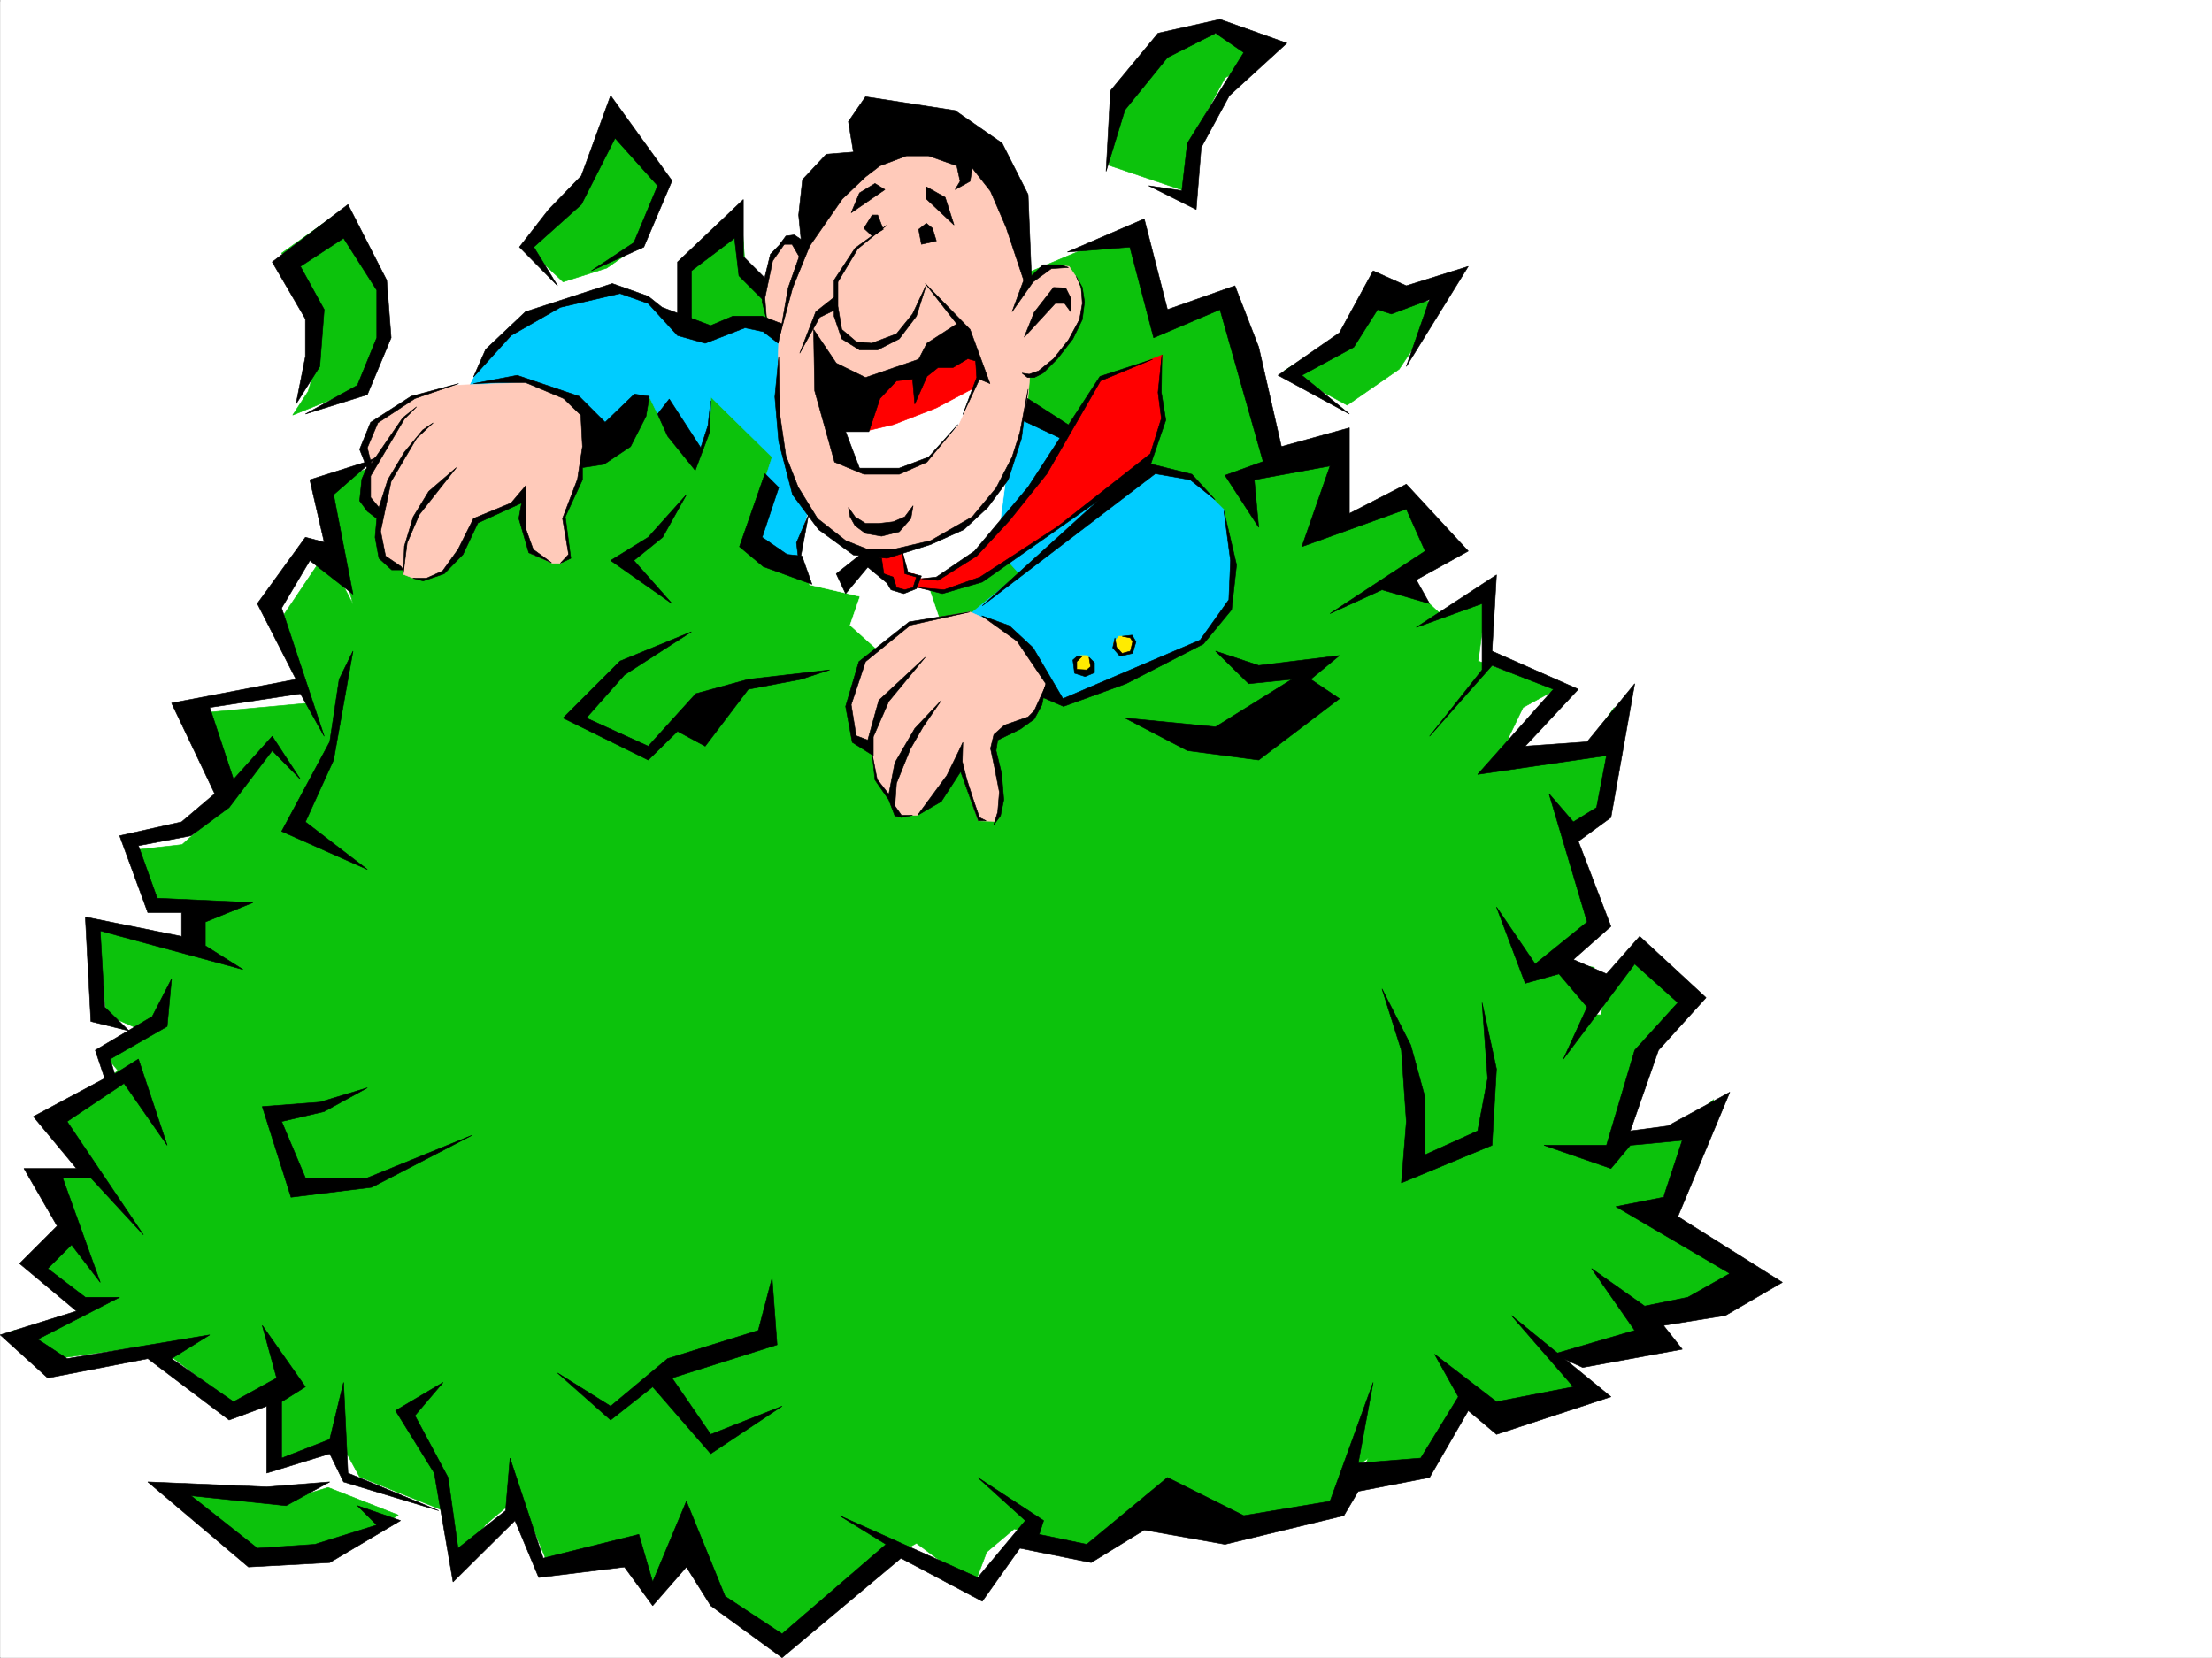 <svg xmlns="http://www.w3.org/2000/svg" width="2997.265" height="2246.597"><rect width="100%" height="100%" fill="#333333" stroke="none"/><defs><clipPath id="a"><path d="M0 0h2997v2244.137H0Zm0 0"/></clipPath></defs><path fill="#fff" d="M.25 2246.297h2997.015V0H.25Zm0 0"/><g clip-path="url(#a)" transform="translate(.25 2.16)"><path fill="#fff" fill-rule="evenodd" stroke="#fff" stroke-linecap="square" stroke-linejoin="bevel" stroke-miterlimit="10" stroke-width=".743" d="M.742 2244.137h2995.531V-2.16H.743Zm0 0"/></g><path fill="#0cc20c" fill-rule="evenodd" stroke="#0cc20c" stroke-linecap="square" stroke-linejoin="bevel" stroke-miterlimit="10" stroke-width=".743" d="m502.253 633.656-65.921 23.969 41.953 161.05-36.715-70.417-59.938 89.148 35.969 115.344-146.86 13.488 40.43 120.586-64.433 57.672-59.942 6.727 32.22 82.383 41.21-5.985 10.516 57.676-139.391-24.711 12.746 114.602 42.7 18.726-47.196 32.219 20.254 24.71-88.445 64.4 56.226 77.144H57.96l35.934 83.164-54.7 38.203 92.157 56.148-32.219 20.254-83.164 13.45 55.442 38.199 139.394-19.473L320.95 1905.5l60.683-24.71v95.089l81.64-18.688 24.009 44.18 110.144 44.184 20.215 77.144 40.469-56.93 46.45-38.94 36.714 89.89 116.125-20.215 36.715 65.883 37.46-71.164 40.47 71.164 88.402 56.187 115.387-89.89 65.921-37.461 77.926 57.714 17.242-45.71 37.457-31.473 97.399 31.473 69.676-37.458 26.98-7.468 37.457 19.472h97.399l110.144-44.222 14.977-38.942 25.492-18.73-13.488 32.219 84.652-19.473 69.715-101.113 41.953 23.968 62.91-13.488 52.473-17.203-47.23-38.984 143.886-32.18-36.715-32.219 95.875-7.504 74.953-30.695-143.848-89.89 83.165-159.528-56.227 51.691-73.43 5.98 8.992-51.69 41.997-88.364 56.187-52.433-84.691-69.676-35.934 44.965-9.773 44.925h-13.453l4.457-64.398-50.165-6.766 41.954-50.906-5.239-50.949-33-76.402 60.723-32.215 12.707-134.82-40.43 57.675-106.43 19.469 4.497-38.2 18.77-38.945 46.448-25.453-107.171-37.457 13.488-101.855-64.438 38.199-55.44-51.687 79.448-26.239-69.715-82.383-74.914 25.493-21.742 25.457 3.754-134.82-41.21 25.456-41.954 12.747-26.98-146.82-38.2-70.423-86.922 32.219-27.718-56.93-8.996-77.144-153.582 64.437-355.149 18.692-23.223-31.438-4.496-64.437-83.168 64.437v134.074zm0 0"/><path fill="#0cc20c" fill-rule="evenodd" stroke="#0cc20c" stroke-linecap="square" stroke-linejoin="bevel" stroke-miterlimit="10" stroke-width=".743" d="m230.273 2013.336 113.117 92.121h76.442l67.449-17.203 52.43-35.192-95.169-37.457-50.945 15.72H320.95zM1740.003 502.59l93.684-59.156 17.203-41.954 50.207 6.723h56.184l-61.426 92.121-70.418 48.719zm-13.488-436.668-66.668 39.687-44.965 83.91-5.98 70.38-106.39-35.934 10.476-93.645 66.707-77.886 51.687-10.48zm-887.844 86.137-32.96 87.625-50.95 64.398-45.707 26.977 53.918 50.949 59.2-18.73 37.456-26.235 28.504-54.664 8.211-47.191zM381.632 343.063l29.95 42.699 14.976 41.914 4.496 39.726-5.242 34.446-8.211 28.465-20.996 32.18 81.68-32.923 25.457-32.96 21.738-49.462v-38.203l-13.488-46.41-47.196-78.668zm0 0"/><path fill="#0cf" fill-rule="evenodd" stroke="#0cf" stroke-linecap="square" stroke-linejoin="bevel" stroke-miterlimit="10" stroke-width=".743" d="m634.101 527.305 27.719-53.922 56.226-50.203 116.871-33.703 43.442 17.242 34.484 33.703 56.93 10.48 45.707-17.203 44.965 17.203 59.199 273.387-30.734 47.938-73.43-38.946 23.226-90.633 7.508-23.226-83.168-81.64v16.5l-3.754 30.695-17.242 45.707-50.945-69.676-11.223-23.227-102.636 92.903zm760.492 14.972-48.68 126.606 16.462 87.625 18.73 20.957-66.664 54.699 124.375 120.586 191.043-85.395 38.984-51.69 3.008-55.403-13.488-69.676-16.5-16.461-30.73-26.98-54.665-12.747-110.925-47.937zm0 0"/><path fill="#ffeb00" fill-rule="evenodd" stroke="#ffeb00" stroke-linecap="square" stroke-linejoin="bevel" stroke-miterlimit="10" stroke-width=".743" d="M1464.308 888.313h8.957l7.508 9.738-2.23 9.734-6.766 5.278-14.973-3.754-.746-13.489zm67.41-26.196H1516l-7.507 9.735 4.496 10.48 7.508 3.754h10.48l5.98-8.25v-10.48zm0 0"/><path fill="#ffcaba" fill-rule="evenodd" stroke="#ffcaba" stroke-linecap="square" stroke-linejoin="bevel" stroke-miterlimit="10" stroke-width=".743" d="m1043.945 345.293 21.742-18.73 16.5 5.242 17.984-17.207 48.68-71.16 75.7-49.461 103.378 12.003 53.957 84.649 10.48 90.637 26.977-22.485 29.211 2.23 12.746 18.727 6.723 28.465-5.238 24.711-14.23 26.238-19.474 26.938-20.996 19.512-12.707 4.457-3.011 35.23-13.493 62.168-13.488 33.703-17.984 26.942-21.742 27.722-26.196 21.739-43.48 17.203L1212.546 749h-36.715l-35.972-16.461-35.973-28.465-22.484-35.191-16.461-48.719-7.504-35.187-4.5-53.176 2.27-72.649-16.5-31.476-4.497-23.969 4.496-35.187zm0 0"/><path fill="#fff" fill-rule="evenodd" stroke="#fff" stroke-linecap="square" stroke-linejoin="bevel" stroke-miterlimit="10" stroke-width=".743" d="m1363.16 646.402-8.25 62.91-29.25 47.196-66.664 41.172 13.488 39.726-38.2 5.98-45.706 36.716-36.715-32.961 13.488-38.946-68.191-15.754-13.489-45.671v-12.004l12.004-41.914 14.977 19.472 56.93 34.446h53.956l55.442-19.47 41.215-24.71 33.703-34.488zm-41.211-126.605-125.121 55.441-59.2 7.508 24.711 53.176 13.492 2.973h44.965l38.2-18.73 39.726-44.927 12.707-27.722zm0 0"/><path fill="red" fill-rule="evenodd" stroke="red" stroke-linecap="square" stroke-linejoin="bevel" stroke-miterlimit="10" stroke-width=".743" d="m1175.832 583.488 35.226-8.25 57.672-22.48 49.465-26.2 7.465-17.984-2.227-23.969-22.484-8.25-133.368 50.204zm12.746 168.524 8.25 29.207 10.476 5.98 3.754 10.48 14.977 3.012 15.718-4.496 35.973 4.496 52.434-16.46 83.164-56.188 49.46-34.45 96.657-75.656 15.758-51.69-5.281-35.934 5.28-49.461-86.175 34.488-77.184 128.793L1323.433 749 1271 783.484l-25.493.746-5.242-6.023-11.258-2.227-5.984-27.722zm0 0"/><path fill="#ffcaba" fill-rule="evenodd" stroke="#ffcaba" stroke-linecap="square" stroke-linejoin="bevel" stroke-miterlimit="10" stroke-width=".743" d="m1314.44 829.156-82.425 14.23-64.434 53.176-18.73 59.16 10.48 45.708 22.481 14.976 4.496 40.469 19.473 24.71 8.992 23.224h28.504l56.187-68.934 26.196 76.402 21.742.742 6.761-12.707 2.973-26.976-5.238-32.219-5.238-26.199 5.238-17.984 46.45-23.97 10.48-17.241 9.773-29.953-36.715-58.415-35.972-23.968zM710.539 518.309l-92.899 3.754-59.2 14.976-52.433 38.2-14.23 37.456 8.21 20.961-8.21 32.219 20.215 31.473v29.207l8.25 29.953 26.195 15.719v5.98l13.488 5.277h17.989l21.738-8.25 23.969-28.464 20.996-42.696 64.437-27.722v42.699L718.046 749l30.696 14.23h11.261l10.477-11.218-6.727-49.422 20.961-52.434 8.25-70.422-8.996-36.714zm0 0"/><path fill-rule="evenodd" stroke="#000" stroke-linecap="square" stroke-linejoin="bevel" stroke-miterlimit="10" stroke-width=".743" d="m1181.812 291.375-11.223 17.984 11.223 10.48 15.016-8.995-7.508-19.469zm0 0"/><path fill-rule="evenodd" stroke="#000" stroke-linecap="square" stroke-linejoin="bevel" stroke-miterlimit="10" stroke-width=".743" d="m1202.066 304.863-43.48 31.438-28.465 43.437v48.68l10.48 30.734 24.008 14.973h24.71l29.208-14.973 23.226-30.734 13.489-42.656-18.727 39.683-21.742 26.942-33.703 12.746-20.957-2.227-19.512-16.5-5.238-31.437v-32.961l26.976-44.965zm-48.719-16.5 45.707-31.437-13.488-8.25-20.957 12.746zm101.895-35.191v16.46l37.457 35.231-11.965-37.457zm0 49.422-10.477 8.25 3.75 20.215 20.215-4.497-5.238-17.203zm0 0"/><path fill-rule="evenodd" stroke="#000" stroke-linecap="square" stroke-linejoin="bevel" stroke-miterlimit="10" stroke-width=".743" d="m1130.12 402.965-24.71 19.472-21.739 56.188 26.98-48.68 20.216-9.738zm0 0"/><path fill-rule="evenodd" stroke="#000" stroke-linecap="square" stroke-linejoin="bevel" stroke-miterlimit="10" stroke-width=".743" d="m1102.402 446.406 30.73 45.707 39.688 19.473 71.945-24.711 11.219-21.742 40.469-26.195-42.696-54.704 60.684 62.172 26.977 73.39-14.231-5.983-22.484 47.937 18.73-50.164-1.484-22.484-10.52-3.012-20.215 12.004H1271l-15.015 11.965-16.461 37.457-3.008-33.703-21.742 2.269-22.441 23.969-15.016 44.926h-31.477l18.77 49.421h53.918l39.726-14.976 39.688-44.184-41.957 50.95-37.457 16.46h-47.938l-39.722-16.46-26.98-96.618zm0 0"/><path fill-rule="evenodd" stroke="#000" stroke-linecap="square" stroke-linejoin="bevel" stroke-miterlimit="10" stroke-width=".743" d="m1192.332 224.707 35.933-13.488h29.988l38.2 13.488 4.496 20.957-6.723 11.262 20.215-11.262 3.008-17.945 24.71 31.437 21 48.68 23.97 71.902-15.758 42.7 28.504-40.43 24.71-17.988 23.223-1.485-10.476-3.754h-24.008l-15.72 14.977-4.495-110.106-35.23-69.675-63.653-44.184-121.406-18.73-23.227 33.703 6.766 41.214-36.715 3.008-32.219 34.45-5.238 47.937 4.496 45.668-18.73 53.176-11.262 64.437 17.246-64.437 23.223-56.89 44.183-63.696 31.477-29.95zm0 0"/><path fill-rule="evenodd" stroke="#000" stroke-linecap="square" stroke-linejoin="bevel" stroke-miterlimit="10" stroke-width=".743" d="m1083.671 349.047-10.48-17.988h-16.5l8.25-11.22 11.223-1.526 15.757 10.519zm0 0"/><path fill-rule="evenodd" stroke="#000" stroke-linecap="square" stroke-linejoin="bevel" stroke-miterlimit="10" stroke-width=".743" d="m1062.675 331.059-15.718 22.484-10.481 50.164 2.23 29.207-5.984-23.969 1.488-24.71 9.735-39.684 20.996-21.742zm325.195 125.824 13.489-33.703 26.234-33.703 16.461.742 6.766 13.488v18.73l-8.25-11.222h-12.746zm0 0"/><path fill-rule="evenodd" stroke="#000" stroke-linecap="square" stroke-linejoin="bevel" stroke-miterlimit="10" stroke-width=".743" d="m1458.289 374.5 8.25 14.977 3.011 19.468-3.011 23.97-12.746 26.237-20.958 26.938-19.511 19.512-11.965 5.984h-8.992l-7.508-5.984 9.734 1.488 12.746-4.5 20.254-16.5 20.215-25.453 14.977-27.723 3.753-21.7-1.484-21.737zm-403.082 108.621 1.484 78.629 8.25 56.187 16.46 41.954 26.24 42.699 38.198 29.95 29.993 11.964h34.445l50.95-11.965 56.222-32.219 32.218-38.945 21.704-41.953 10.515-32.961 11.223-59.156-8.992 66.664-17.989 56.187-27.718 37.457-32.22 29.95-44.964 20.214-59.16 18.73-45.707-4.495-47.234-34.45-35.188-47.19-18.73-71.907-5.239-60.684zm0 0"/><path fill-rule="evenodd" stroke="#000" stroke-linecap="square" stroke-linejoin="bevel" stroke-miterlimit="10" stroke-width=".743" d="m1149.593 687.613 8.992 12.707 14.235 8.993h17.984l19.473-2.227 15.758-6.766 11.222-14.976-2.972 17.246-15.758 17.945-23.969 6.02-21.738-3.75-14.235-10.48-6.722-12.005zm44.965 68.895 3.012 20.957 12.707 4.496 4.496 14.234 11.262 3.008 11.222-3.008 4.496-14.234-15.718-4.496-3.012-28.465 7.508 26.98 17.984 4.497-6.762 17.203-17.203 6.765-17.246-5.242-5.238-8.992-26.234-21.738-29.993 35.972-12.707-26.98L1169.066 749zm50.207 39.687 34.445 3.008 48.72-17.242 104.905-68.152 125.864-98.883 14.972-47.938-4.496-35.187 5.239-50.95-.743 50.95 6.024 37.457-20.254 59.156-228.5 160.313-53.961 15.718zm0 0"/><path fill-rule="evenodd" stroke="#000" stroke-linecap="square" stroke-linejoin="bevel" stroke-miterlimit="10" stroke-width=".743" d="m1248.515 784.23 20.215-2.27 51.691-35.19 72.688-86.88 97.398-149.831 71.2-23.184-70.458 29.207-72.648 125.824-50.945 63.653-44.223 47.937L1271 786.457zm-212.039-142.324 18.73 18.727-22.484 67.41 33.707 23.223 20.254 2.23 13.488 38.2-65.96-23.966-32.22-26.94zm-145.371-80.898 15.758-20.215 42.695 65.922 9.734-29.988 3.754-33.707-1.523 42.699-19.473 51.691-37.457-46.453zm-249.5-41.211 59.2-11.223 83.91 28.465 35.226 35.191 39.687-38.203 20.254 3.012-4.496 26.98-20.996 41.172-35.973 23.97-29.207 4.495v16.5l-23.226 50.164 7.508 56.188-14.235 6.722 11.223-11.964-8.25-48.676 20.254-53.18 6.726-44.219-2.23-42.699-23.227-22.441-51.726-21.742h-36.715Zm0 0"/><path fill-rule="evenodd" stroke="#000" stroke-linecap="square" stroke-linejoin="bevel" stroke-miterlimit="10" stroke-width=".743" d="m747.253 762.488-24.71-17.984-9.735-26.942v-59.937l-20.254 23.965-50.949 21-20.957 41.914-20.996 29.207-21.738 9.773h-18.73l14.233 3.715 28.465-9.734 25.492-26.2 20.215-42.695 59.196-26.98-3.75 21L716.523 749zm-200.816 14.977 5.277-41.914 16.461-38.203 50.207-63.692-37.457 32.219-21 34.445-11.965 39.688zm0 0"/><path fill-rule="evenodd" stroke="#000" stroke-linecap="square" stroke-linejoin="bevel" stroke-miterlimit="10" stroke-width=".743" d="m543.464 767.73-20.996-14.234-6.722-33.703 14.23-67.41 34.45-58.414 22.48-20.957-14.23 9.734-24.716 29.95-22.48 37.46-12.004 37.457-11.223-13.488v-29.21l45.707-77.145 16.465-16.5-18.73 14.976-42.7 62.168-5.238-21.7 14.235-33.702 50.203-32.961 59.199-20.254-64.438 17.242-54.703 35.191-14.972 36.715 9.734 24.711-6.766 15.754-2.968 29.211 10.476 14.23 12.746 9.739-2.265 25.453 5.238 28.465 17.242 15.719h15.719Zm98.141-256.89 50.95-56.184 66.702-38.203 80.899-18.726 38.203 13.488 39.723 43.441 37.46 10.477 53.958-20.957 24.71 5.238 20.254 15.719 5.239-26.195-26.98-10.52h-39.724l-29.953 12.746-65.922-24.71-18.765-14.974-48.68-17.246-117.652 38.203-53.918 50.946zm439.797 242.656-2.227-17.945 16.5-38.203-10.52 56.148zm310.965-213.446 56.93 36.677-11.966 17.242L1386.382 570Zm101.152 133.329-162.578 147.527 234.48-179 47.235 8.25 33.703 26.938-31.477-34.446-56.93-14.234zm164.844 18.691 17.203 73.43-6.723 60.645-38.203 46.449-104.902 53.922-84.692 30.73-29.207-12.746 5.239-17.984-38.946-57.676-47.972-34.445 37.496 13.488 32.219 29.953 40.43 68.93 185.839-79.41 38.945-54.66 2.266-53.176zM1314.44 829.156l-82.425 13.489-68.187 53.917-17.989 60.684 8.993 48.68 28.503 17.984v-25.492l20.961-47.938 49.461-59.898-62.953 58.414-14.973 53.918-15.718-5.98-6.766-41.954 19.473-58.418 60.683-49.421zm0 0"/><path fill-rule="evenodd" stroke="#000" stroke-linecap="square" stroke-linejoin="bevel" stroke-miterlimit="10" stroke-width=".743" d="m1417.078 928.781-5.239 26.2-10.48 19.468-18.73 13.492-30.731 14.973-2.23 14.234 7.468 30.73 3.012 35.934-4.496 21.739-8.992 11.965 5.238-17.204 2.266-26.976-6.762-34.45-5.242-24.71 4.5-18.73 14.23-12.747 32.219-11.219 8.25-8.25zm-80.898 183.496-8.993-4.496-7.508-21.699-9.734-29.992-5.985-23.969.743-26.195-5.239 11.222-16.5 33.704-39.687 53.957 32.219-18.727 26.199-40.469 23.965 66.664zm-99.665-7.468h-14.977l-8.992-12.746 2.227-30.692 18.73-46.453 17.243-29.95 24.75-35.972-35.973 38.2-26.977 46.452-8.25 42.696-15.718-20.254-6.766-34.445 3.754 35.23 18.73 26.938 8.25 21.738 8.992 2.23zm230.024-215.715-7.508 7.468v10.481l13.488.742 5.242-4.457-2.23-12.746 7.508 7.469v13.488l-12.746 5.238-14.235-4.496-2.266-17.945 6.02-5.242zm44.222-24.75-3.012 13.492 9.739 11.258 17.242-3.754 4.496-15.715-5.238-8.996-13.492 1.488 11.222 2.227 3.012 5.281-3.012 12.707-11.222 3.008-7.508-8.25zM497.757 625.445l-77.925 24.711 19.472 84.61-25.453-6.723-65.18 89.89 52.43 102.598-168.598 32.219 58.454 122.812-44.965 38.2-83.907 18.73 38.2 104.125h45.707v32.219l-130.36-26.238 7.508 141.582 51.692 12.746-32.961-32.219-6.024-103.379 193.313 52.434-50.95-32.219v-32.18l64.438-26.238-129.617-5.98-25.453-71.164 71.16-13.489 51.691-38.199 58.457-77.145 38.2 38.942-38.2-58.414-52.433 58.414-32.22-97.36 122.852-18.726 32.22 57.672-57.673-173.762 38.2-64.394 58.453 45.668L452.05 670.37l58.453-50.95zm0 0"/><path fill-rule="evenodd" stroke="#000" stroke-linecap="square" stroke-linejoin="bevel" stroke-miterlimit="10" stroke-width=".743" d="m232.503 1326.508-26.195 50.906-77.184 45.707 12.747 38.203-96.657 51.692 58.414 70.379h-71.16l44.965 77.925-50.95 50.907 77.145 64.437L.25 1808.883l64.438 58.418 135.598-26.238 110.144 83.164 50.95-18.727v90.633l85.433-26.235 18.727 38.2 128.875 38.945-122.891-50.91-5.984-122.852-18.727 77.145-65.18 25.453v-76.402l32.219-20.215-58.457-83.125 19.473 71.164-58.414 32.176-83.95-58.414 51.73-32.18-193.312 32.18-39.722-26.196 110.886-56.93h-46.453l-50.945-38.945 32.219-32.218 38.941 50.949-50.945-141.582h38.238l71.164 77.144-103.383-153.547 77.145-51.691 58.457 83.91-38.945-116.832-32.22 20.215-6.019-20.215 77.184-44.219zm0 0"/><path fill-rule="evenodd" stroke="#000" stroke-linecap="square" stroke-linejoin="bevel" stroke-miterlimit="10" stroke-width=".743" d="m600.394 1873.281-64.434 38.2 52.47 84.652 25.456 147.523 83.906-83.125 32.22 77.145 116.128-14.235 38.238 52.434 45.707-52.434 32.961 52.434 96.657 70.422 161.093-134.82 110.145 58.418 50.945-71.907 96.656 19.473 71.907-44.184 109.398 19.473 161.094-38.945 19.473-32.961 96.656-18.727 52.43-90.636 38.242 32.218 155.07-50.945-134.856-110.105 83.907 96.613-104.121 20.215-83.91-64.395 32.218 57.672-50.984 83.125-84.652 6.766 20.214-109.364-58.418 161.055-116.906 19.469-103.383-51.688-109.402 90.633-64.434-13.488 6.02-18.73-89.188-58.415 64.438 58.414-64.438 77.145-187.289-83.871 62.914 38.945-140.84 121.328-77.183-50.95-52.434-128.792-45.707 109.32-18.73-64.394-129.613 32.215-44.965-135.598-5.985 71.164-64.437 50.945-13.488-95.87-44.965-83.911zm0 0"/><path fill-rule="evenodd" stroke="#000" stroke-linecap="square" stroke-linejoin="bevel" stroke-miterlimit="10" stroke-width=".743" d="m2144.609 1853.066 134.86-24.71-25.458-32.22 83.91-13.488 77.184-44.925-141.621-89.149 70.418-168.523-83.906 45.672-50.95 6.761 38.203-109.363 64.438-71.16-89.894-83.125-44.965 50.906-44.965-19.473 50.949-44.925L2138.628 1140l44.184-32.219 32.219-181.265-64.438 78.668-83.91 5.98 71.945-77.144-116.91-51.688 6.024-103.344-108.66 71.125 89.148-32.18v89.852l-71.16 89.89 84.648-95.874 83.168 32.219-102.637 115.347 174.579-25.457-13.489 70.383-31.476 19.469-32.961-38.2 51.691 173.801-70.418 56.93-52.433-77.145 38.941 103.34 45.711-12.746 38.2 44.965-32.22 70.418 96.657-128.832 58.453 52.434-58.453 64.394-38.203 128.836h-84.649l90.633 31.437 26.234-31.437 70.422-6.727-25.457 77.145-64.433 12.707 154.324 90.637-56.93 32.218-58.453 11.965-71.906-50.91 58.418 83.871-110.145 32.219zM1937.07 817.934l-64.438-18.73-70.422 32.218 128.875-84.652-25.492-56.93-141.582 50.95 38.2-109.364-102.637 18.73 5.984 64.395-45.71-70.418 51.69-18.688-58.453-205.98-89.89 38.199-32.219-122.851-84.652 6.726 104.125-44.926 31.472 122.852 91.418-32.219 32.22 83.129 30.73 134.816 92.12-25.457v116.09l77.184-39.687 83.907 90.633-70.418 38.945zM446.812 2008.098l-85.434 6.765-161.093-6.765 136.382 115.343 110.145-5.98 95.91-56.93-58.453-20.215 26.234 26.196-83.945 26.238-77.887 5.238-89.933-71.16 128.875 13.488zM368.886 355.027l44.965 77.145v50.95l-12.75 64.394 32.219-50.907 5.984-77.144-32.219-58.453 58.454-38.203 44.964 70.421v64.434l-26.234 64.398-70.418 38.946 83.906-26.2 32.219-77.144-5.98-77.926-52.473-102.597zM827.41 129.578 787.722 238.2 743.5 283.867l-39.683 50.946 51.687 52.433-32.214-52.433 64.433-57.672 45.711-89.891 57.672 64.437-32.219 77.145-57.672 38.2 71.16-32.22 38.204-89.89zm90.672 302.594v-77.145l89.148-84.652v77.184l32.219 32.18-5.98 26.238-32.22-32.22-5.984-50.948-58.453 44.222v77.145zm580.675-199.996 5.98-109.324 64.438-77.926 83.91-18.73 90.672 32.218-77.926 71.164-38.199 70.418-6.765 83.871-64.399-32.18 44.926 6.723 7.508-64.433 76.402-122.813-38.203-26.238-65.18 32.96-57.671 71.165zm0 0"/><path fill-rule="evenodd" stroke="#000" stroke-linecap="square" stroke-linejoin="bevel" stroke-miterlimit="10" stroke-width=".743" d="m1828.41 561.008-96.618-52.434 83.168-57.672 45.668-83.87 44.965 20.214 83.906-26.234-83.906 135.597 31.477-90.632-51.692 19.468-18.73-5.98-32.219 50.91-70.418 38.2zM459.558 920.531l-12.746 84.653-65.18 121.328 116.125 51.687-83.906-64.437 38.2-83.867 26.234-147.563zm38.199 553.539-64.437 19.473-77.926 5.98 38.945 122.852 109.403-13.488 135.636-70.418-141.62 57.672H413.85l-32.219-76.403 57.672-13.488zm257.746 386.465 71.907 63.692 56.968-44.965 78.668 90.636 96.657-64.398-96.657 38.2-52.468-76.4 142.359-44.968-6.723-90.633-18.73 71.164-122.89 38.2-77.184 64.437zm891.598-978.203 58.457 19.469 109.402-13.488-38.984 32.218 38.984 26.235-109.402 83.129-96.656-12.747-84.652-44.183 122.851 12.004 103.422-64.438-58.457 5.985zm-561.945 38.199-71.16 13.489-58.454 77.144-37.46-20.215-39.723 38.945-115.387-56.93 77.184-77.144 96.656-39.687-90.672 58.418-51.691 58.414 83.91 38.2 64.433-71.161 71.204-19.473 110.144-12.746zm-155.071-250.16-32.218 57.672-38.98 31.477 51.69 58.414-83.167-58.414 50.949-31.477zm942.547 669.625 26.235 83.125 6.726 96.617-6.726 83.168 122.851-50.949 6.024-103.379-19.512-89.851 7.508 102.597-13.488 71.16-71.165 32.22v-77.184l-19.472-71.122zm0 0"/></svg>

